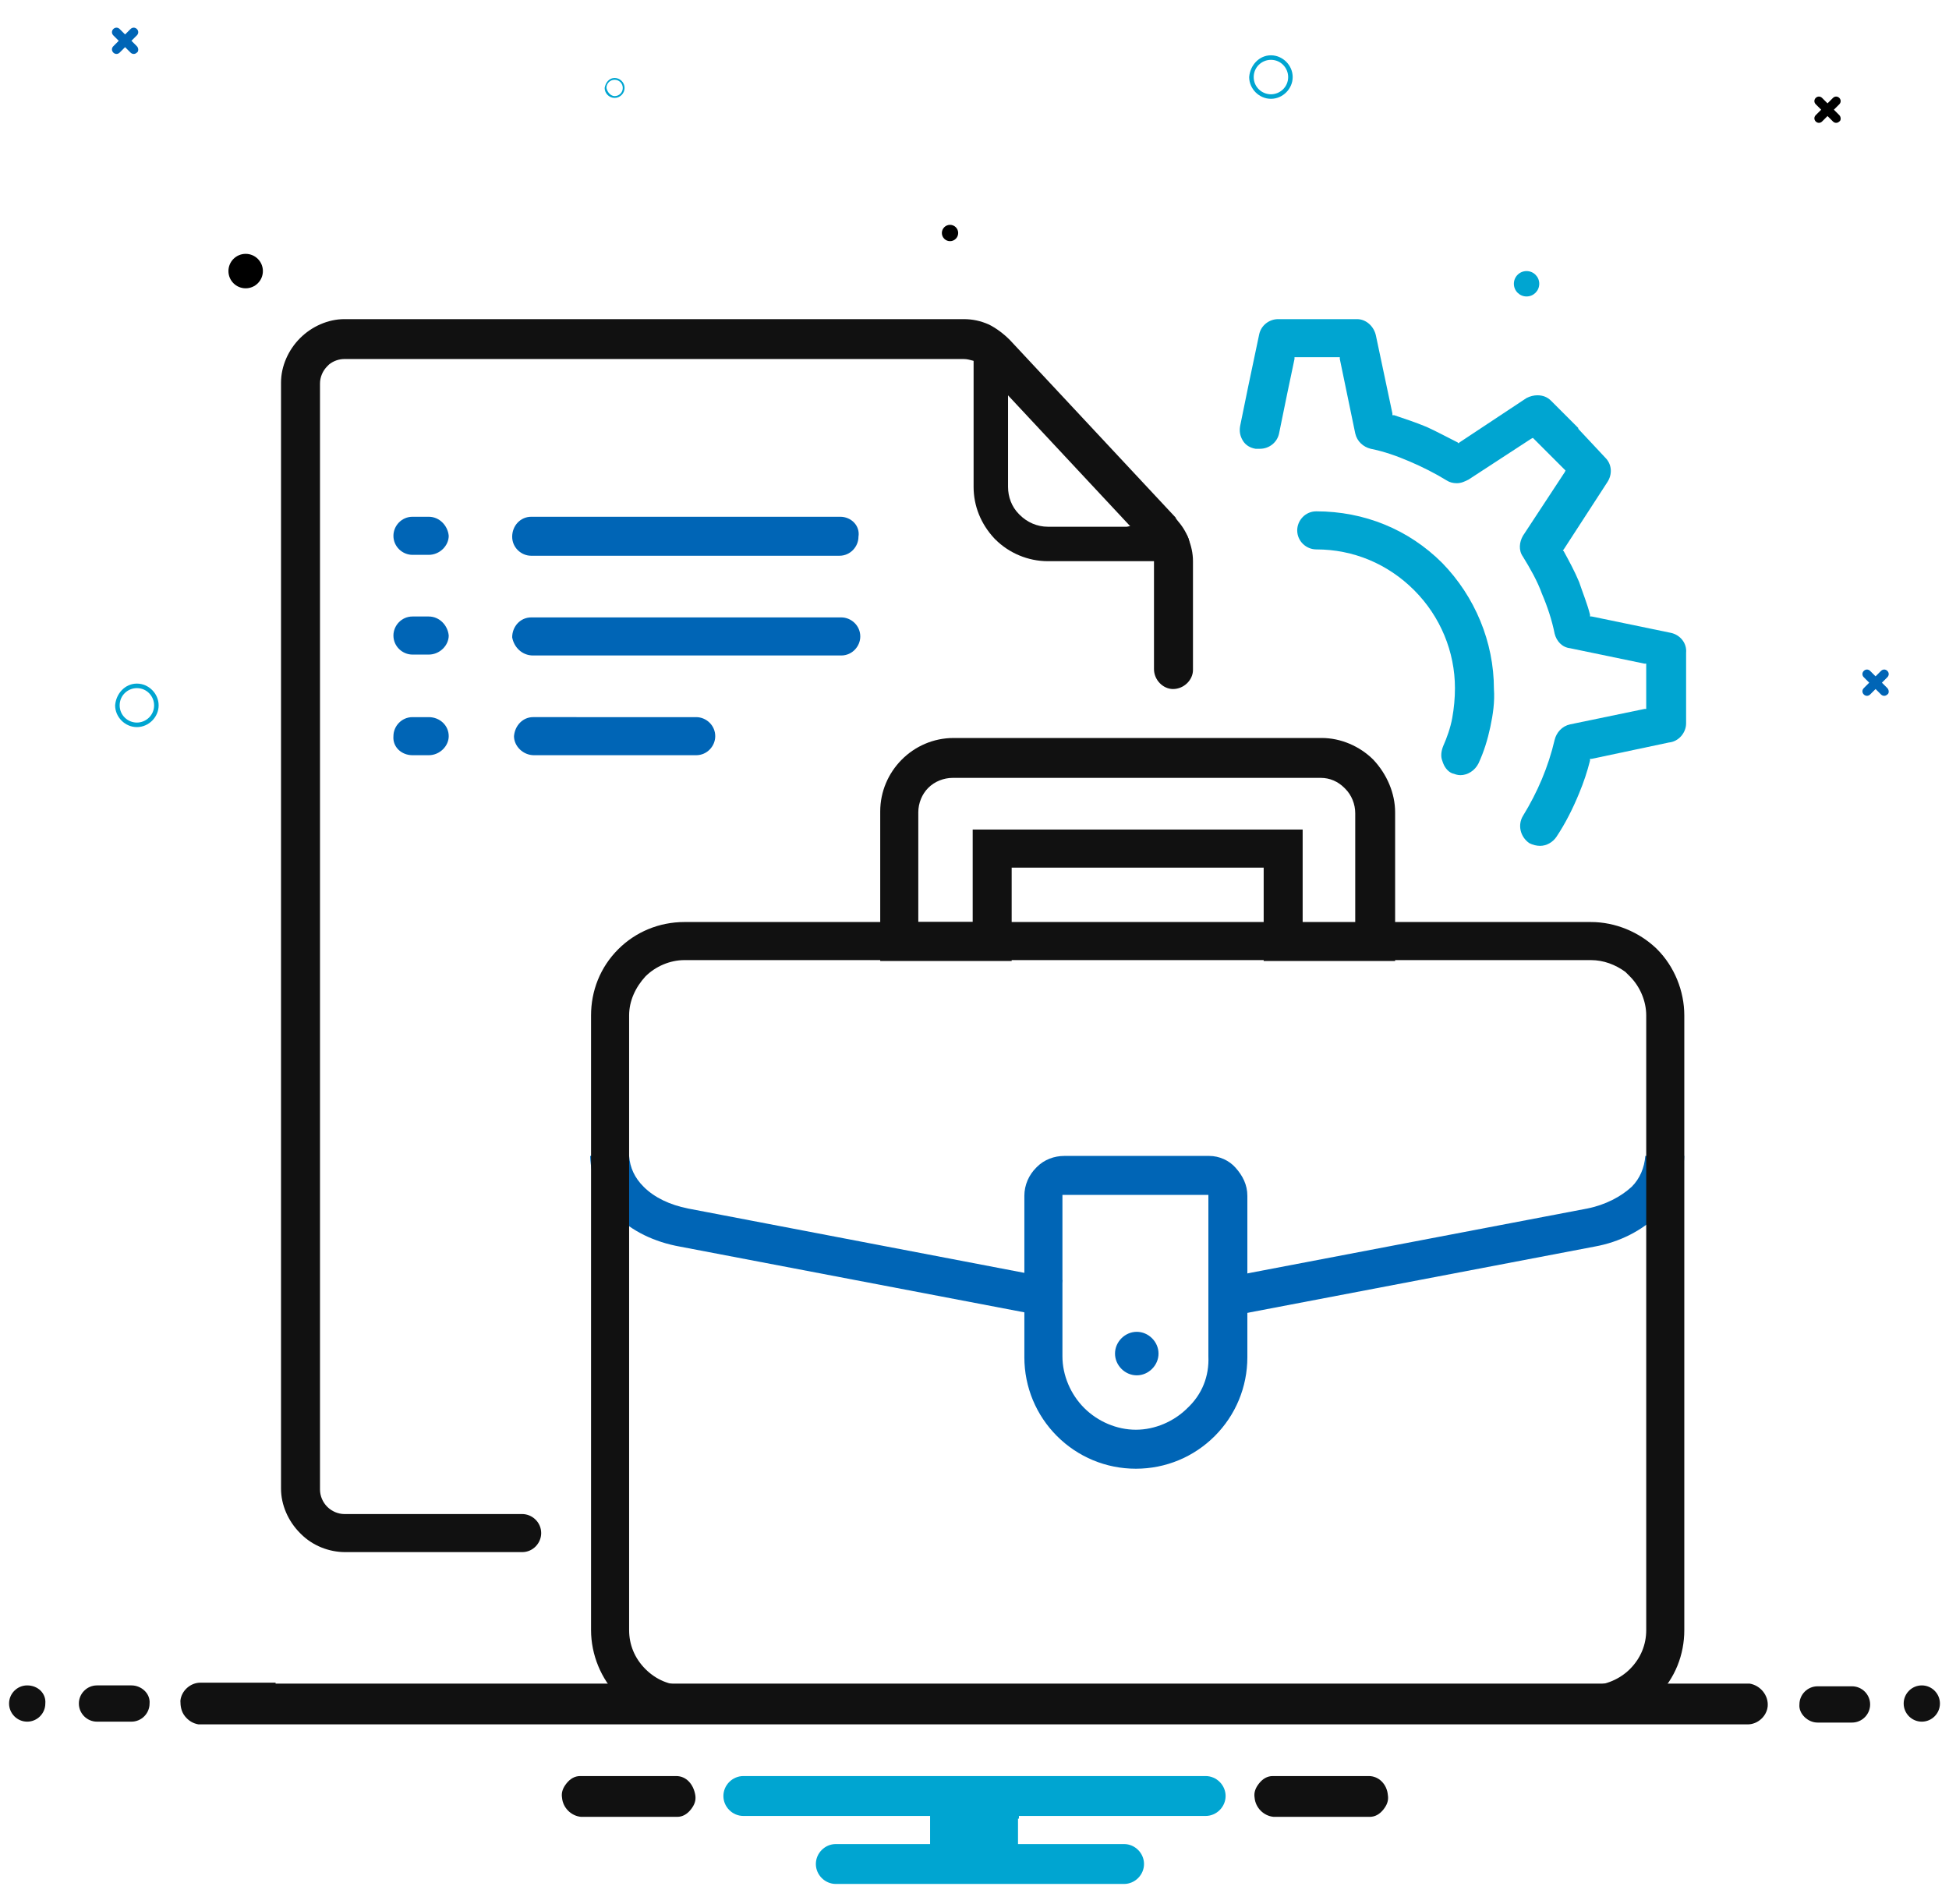<?xml version="1.0" encoding="UTF-8"?>
<!-- Generator: Adobe Illustrator 28.0.0, SVG Export Plug-In . SVG Version: 6.00 Build 0)  -->
<svg xmlns="http://www.w3.org/2000/svg" xmlns:xlink="http://www.w3.org/1999/xlink" version="1.1" id="Layer_1" x="0px" y="0px" viewBox="0 0 215 210" style="enable-background:new 0 0 215 210;" xml:space="preserve">
<style type="text/css">
	.st0{fill:#0065B6;}
	.st1{fill:#111111;}
	.st2{fill:#00A5D1;}
</style>
<g>
	<path class="st0" d="M183,133.9c1.8-1.8,2.7-4,2.8-6.4h-4.3c-0.1,1.3-0.6,2.5-1.5,3.4c-1.2,1.1-2.9,2-4.9,2.4l-41.4,7.9l0.8,4.2   l41.4-7.9C178.7,137,181.2,135.7,183,133.9L183,133.9z"></path>
	<path class="st0" d="M75.9,133.3c-2-0.4-3.7-1.2-4.9-2.4c-1-1-1.5-2.1-1.6-3.4h-4.3c0.1,2.5,1,4.7,2.8,6.5c1.8,1.8,4.3,3,7.1,3.5   l41.4,7.9l0.8-4.2L75.9,133.3z"></path>
	<path class="st0" d="M133.4,127.5h-16c-1.1,0-2.2,0.4-3,1.2l-0.1,0.1c-0.8,0.8-1.3,1.9-1.3,3.1v17.8c0,3.3,1.3,6.4,3.6,8.7   c2.3,2.3,5.4,3.6,8.7,3.6c3.3,0,6.4-1.3,8.7-3.6c2.3-2.3,3.6-5.4,3.6-8.7v-17.8c0-1.2-0.5-2.2-1.3-3.1   C135.6,128,134.5,127.5,133.4,127.5z M131,155.3c-1.5,1.5-3.6,2.4-5.7,2.4h0c-2.1,0-4.2-0.9-5.7-2.4c-1.5-1.5-2.4-3.6-2.4-5.7   v-17.5v-0.3h0.3h15.5h0.3v0.3l0,17.5C133.4,151.8,132.6,153.8,131,155.3z"></path>
	<g>
		<path class="st0" d="M125.4,151.6c-1.3,0-2.3-1-2.3-2.3c0-1.3,1-2.3,2.3-2.3c1.3,0,2.3,1,2.3,2.3    C127.6,150.6,126.6,151.6,125.4,151.6z"></path>
		<path class="st0" d="M125.4,147.2c1.2,0,2.1,1,2.1,2.1c0,1.2-1,2.1-2.1,2.1c-1.2,0-2.1-1-2.1-2.1    C123.2,148.1,124.2,147.2,125.4,147.2 M125.4,146.9c-1.3,0-2.4,1.1-2.4,2.4c0,1.3,1.1,2.4,2.4,2.4s2.4-1.1,2.4-2.4    C127.8,148,126.7,146.9,125.4,146.9L125.4,146.9z"></path>
	</g>
</g>
<path class="st1" d="M175.5,101.7L175.5,101.7h-100c-2.8,0-5.4,1.1-7.3,3c-2,2-3,4.6-3,7.3v67.8c0,2.7,1.1,5.4,3,7.3  c1.9,1.9,4.6,3,7.3,3h100c2.7,0,5.4-1.1,7.3-3c2-2,3-4.6,3-7.3V112c0-2.7-1.1-5.4-3-7.3l-0.1-0.1v0  C180.8,102.8,178.2,101.7,175.5,101.7z M181.6,179.8c0,1.6-0.6,3.1-1.8,4.3c-1.1,1.1-2.7,1.8-4.3,1.8h-100h0c-1.6,0-3.1-0.6-4.3-1.8  c-1.2-1.2-1.8-2.7-1.8-4.3V112c0-1.6,0.7-3.1,1.8-4.3c1.1-1.1,2.7-1.8,4.3-1.8h100c1.4,0,2.7,0.5,3.8,1.3v0l0.5,0.5  c1.1,1.1,1.8,2.7,1.8,4.3V179.8z"></path>
<path class="st1" d="M139.4,106h14.5V89.6c0-2.1-0.9-4.2-2.4-5.8c-1.5-1.5-3.6-2.4-5.7-2.4h-40.6c-4.5,0-8.1,3.7-8.1,8.1V106h14.5  V96v-0.3h0.3h27.2h0.3V96V106z M107.3,91.4v10v0.3H107h-5.4h-0.3v-0.3V89.6c0-1,0.4-2,1.1-2.7c0.7-0.7,1.7-1.1,2.7-1.1h40.6  c1,0,1.9,0.4,2.6,1.1h0l0.1,0.1c0.7,0.7,1.1,1.7,1.1,2.7v11.8v0.3h-0.3H144h-0.3v-0.3v-10H107.3z"></path>
<path class="st1" d="M129.4,76c1.2,0,2.2-1,2.2-2.1V61.9c0-0.9-0.2-1.7-0.5-2.5c-0.3-0.8-0.7-1.4-1.3-2.1c0,0,0-0.1-0.1-0.1  c0,0,0,0,0-0.1l-18.3-19.6v0c-0.7-0.7-1.5-1.3-2.3-1.7c-0.9-0.4-1.8-0.6-2.8-0.6H38c-1.8,0-3.6,0.8-4.9,2.1  c-1.3,1.3-2.1,3.1-2.1,4.9v122c0,1.8,0.8,3.6,2.1,4.9l0.1,0.1v0c1.3,1.3,3.1,2,4.9,2h19.5c1.2,0,2.1-1,2.1-2.1c0-1.2-1-2.1-2.1-2.1  H38c-0.7,0-1.4-0.3-1.9-0.8c-0.5-0.5-0.8-1.2-0.8-1.9v-122c0-0.7,0.3-1.4,0.8-1.9l0.2-0.2l0,0c0.5-0.4,1.1-0.6,1.7-0.6h68.3  c0,0,0,0,0,0c0.4,0,0.7,0.1,1.1,0.2c0.4,0.2,0.7,0.4,0.9,0.7l18.3,19.6c0,0,0.1,0,0.1,0.1c0.2,0.2,0.3,0.5,0.4,0.7  c0.1,0.3,0.2,0.6,0.2,1v11.9C127.3,75,128.3,76,129.4,76z"></path>
<path class="st2" d="M160.2,85.3c0.3,0.1,0.6,0.2,0.9,0.2c0.8,0,1.6-0.5,2-1.3c0.6-1.3,1-2.6,1.3-4c0.3-1.4,0.5-2.8,0.4-4.2  c0-5.2-2.1-10.2-5.7-13.9c-3.7-3.7-8.6-5.7-13.9-5.7c-1.2,0-2.1,1-2.1,2.1c0,1.2,1,2.1,2.1,2.1c4.1,0,7.9,1.6,10.8,4.5  c2.9,2.9,4.5,6.8,4.5,10.8c0,1.1-0.1,2.2-0.3,3.3c-0.2,1.1-0.6,2.2-1,3.1c-0.2,0.5-0.3,1.1-0.1,1.6  C159.3,84.6,159.7,85.1,160.2,85.3z"></path>
<path class="st2" d="M174.2,47.4L174.2,47.4L174.2,47.4c-0.1-0.1-0.1-0.1-0.1-0.2l-2.9-2.9l-0.1-0.1c-0.4-0.4-0.9-0.6-1.5-0.6  c-0.4,0-0.8,0.1-1.2,0.3l-7.4,4.9l-0.1,0.1l-0.1-0.1c-1.2-0.6-2.3-1.2-3.4-1.7c-1.2-0.5-2.4-0.9-3.6-1.3l-0.2,0l0-0.2l-1.8-8.5  c-0.2-1.1-1.1-1.9-2.1-1.9H141c-1,0-1.9,0.7-2.1,1.7l-1.2,5.7l-0.9,4.4c-0.1,0.6,0,1.1,0.3,1.6c0.3,0.5,0.8,0.8,1.4,0.9  c0.2,0,0.3,0,0.5,0c1,0,1.9-0.7,2.1-1.7l0.9-4.4l0.8-3.8l0-0.2h0.2h4.6h0.2l0,0.2l1.7,8.2c0.2,0.9,0.9,1.5,1.7,1.7  c1.5,0.3,2.9,0.8,4.3,1.4c1.4,0.6,2.8,1.3,4.1,2.1c0.3,0.2,0.7,0.3,1.1,0.3c0.5,0,0.9-0.2,1.3-0.4l6.9-4.5l0.2-0.1l0.2,0.2l1.6,1.6  c0,0,0.1,0.1,0.1,0.1l0,0l0,0l1.5,1.5l0.2,0.2l-0.1,0.2l-4.6,7c-0.4,0.7-0.5,1.6,0,2.3c0.8,1.3,1.6,2.7,2.1,4.1  c0.6,1.4,1.1,2.9,1.4,4.4c0.2,0.8,0.8,1.5,1.7,1.6l8.2,1.7l0.2,0v0.2v2.3v0.3h0v2v0.2l-0.2,0l-8.2,1.7c-0.9,0.2-1.5,0.9-1.7,1.7  c-0.7,3-1.9,5.8-3.5,8.4c-0.6,1-0.3,2.3,0.7,3c0.4,0.2,0.8,0.3,1.2,0.3c0.7,0,1.4-0.4,1.8-1c1-1.5,1.8-3.1,2.5-4.8  c0.5-1.2,0.9-2.4,1.2-3.6l0-0.2l0.2,0l8.5-1.8c1.1-0.1,1.9-1.1,1.9-2.1V72c0.1-1.1-0.7-2-1.7-2.2l-8.7-1.8l-0.2,0l0-0.2  c-0.3-1.2-0.8-2.4-1.2-3.6c-0.5-1.2-1.1-2.3-1.7-3.4l-0.1-0.1l0.1-0.1l4.8-7.4c0.6-0.9,0.5-2-0.2-2.7L174.2,47.4z"></path>
<g>
	<path class="st0" d="M92.7,57H58.8l-0.1,0l-0.1,0c-1.2,0-2.1,1-2.1,2.2c0,1.2,1,2.1,2.1,2.1l0.1,0l33.9,0c1.2,0,2.1-1,2.1-2.1   C94.9,58,93.9,57,92.7,57z"></path>
	<path class="st0" d="M58.8,72.3L58.8,72.3l34,0c1.2,0,2.1-1,2.1-2.1c0-1.2-1-2.1-2.1-2.1H58.8l-0.1,0l-0.1,0c-1.2,0-2.1,1-2.1,2.2   C56.7,71.4,57.6,72.3,58.8,72.3z"></path>
	<path class="st0" d="M58.9,83.3l17.9,0c1.2,0,2.1-1,2.1-2.1c0-1.2-1-2.1-2.1-2.1H58.8c-1.1,0-2,0.9-2.1,2.1   C56.7,82.3,57.7,83.3,58.9,83.3z"></path>
	<path class="st0" d="M47.3,57h-1.8c-1.2,0-2.1,1-2.1,2.1c0,1.2,1,2.1,2.1,2.1h1.8c1.2,0,2.2-1,2.2-2.1C49.4,58,48.5,57,47.3,57z"></path>
	<path class="st0" d="M47.3,68h-1.8c-1.2,0-2.1,1-2.1,2.1c0,1.2,1,2.1,2.1,2.1h1.8c1.2,0,2.2-1,2.2-2.1C49.4,69,48.5,68,47.3,68z"></path>
	<path class="st0" d="M45.5,83.3h1.8c1.2,0,2.2-1,2.2-2.1c0-1.2-1-2.1-2.2-2.1h-1.8c-1.2,0-2.1,1-2.1,2.1   C43.3,82.4,44.3,83.3,45.5,83.3z"></path>
</g>
<path class="st1" d="M130.6,61.4c0.8-0.7,0.8-1.9,0.1-2.7l-19.9-21.6c-0.4-0.5-0.9-0.7-1.5-0.7c-1.1,0-1.9,0.9-1.9,1.9v15.4  c0,2.1,0.8,4.1,2.3,5.7l0.1,0.1c1.5,1.5,3.6,2.4,5.8,2.4h13.7C129.7,61.9,130.2,61.7,130.6,61.4z M124.3,58.1l-8.7,0l0-0.1h0  c0,0,0,0,0,0v0.1c-1.2,0-2.3-0.5-3.1-1.3l-0.1-0.1c-0.8-0.8-1.2-1.9-1.2-3v-9.8v-0.7l0.4,0.5l12.8,13.9l0.4,0.4L124.3,58.1z"></path>
<path id="Path_1744_00000167392864547257932220000000842262714249440955_" class="st0" d="M208.2,75.9l-0.6-0.6l0.6-0.6  c0.2-0.2,0.2-0.5,0-0.7c-0.2-0.2-0.5-0.2-0.7,0l0,0l-0.6,0.6l-0.6-0.6c-0.2-0.2-0.5-0.2-0.7,0c-0.2,0.2-0.2,0.5,0,0.7l0.6,0.6  l-0.6,0.6c-0.2,0.2-0.2,0.5,0,0.7c0.2,0.2,0.5,0.2,0.7,0l0.6-0.6l0.6,0.6c0.2,0.2,0.5,0.2,0.7,0C208.4,76.5,208.4,76.1,208.2,75.9  C208.2,76,208.2,76,208.2,75.9"></path>
<path id="Path_1744_00000040546598751780088140000006479070731272036760_" d="M202.9,12.7l-0.6-0.6l0.6-0.6c0.2-0.2,0.2-0.5,0-0.7  c-0.2-0.2-0.5-0.2-0.7,0l0,0l-0.6,0.6l-0.6-0.6c-0.2-0.2-0.5-0.2-0.7,0c-0.2,0.2-0.2,0.5,0,0.7l0.6,0.6l-0.6,0.6  c-0.2,0.2-0.2,0.5,0,0.7c0.2,0.2,0.5,0.2,0.7,0l0.6-0.6l0.6,0.6c0.2,0.2,0.5,0.2,0.7,0C203.1,13.3,203.1,12.9,202.9,12.7  C202.9,12.8,202.9,12.8,202.9,12.7"></path>
<path id="Path_1744_00000096022764914787519370000012635529062019014572_" class="st0" d="M15.1,5.1l-0.6-0.6l0.6-0.6  c0.2-0.2,0.2-0.5,0-0.7c-0.2-0.2-0.5-0.2-0.7,0l0,0l-0.6,0.6l-0.6-0.6C13,3,12.7,3,12.5,3.2c-0.2,0.2-0.2,0.5,0,0.7l0.6,0.6  l-0.6,0.6c-0.2,0.2-0.2,0.5,0,0.7C12.7,6,13,6,13.2,5.8l0.6-0.6l0.6,0.6c0.2,0.2,0.5,0.2,0.7,0C15.3,5.7,15.3,5.3,15.1,5.1  C15.1,5.2,15.1,5.2,15.1,5.1"></path>
<path id="Path_808-3_00000044151628914579321600000000942243984563634832_" class="st2" d="M15.1,75.4c1.3,0,2.4,1.1,2.4,2.4  c0,1.3-1.1,2.4-2.4,2.4c-1.3,0-2.4-1.1-2.4-2.4C12.8,76.5,13.8,75.4,15.1,75.4z M15.1,79.7c1,0,1.9-0.8,1.9-1.9c0-1-0.8-1.9-1.9-1.9  c-1,0-1.9,0.8-1.9,1.9l0,0C13.2,78.9,14.1,79.7,15.1,79.7L15.1,79.7z"></path>
<path id="Path_808-3_00000057855110679842232430000011670458398687413417_" class="st2" d="M140.2,6.1c1.3,0,2.4,1.1,2.4,2.4  c0,1.3-1.1,2.4-2.4,2.4c-1.3,0-2.4-1.1-2.4-2.4C137.9,7.2,138.9,6.1,140.2,6.1z M140.2,10.4c1,0,1.9-0.8,1.9-1.9  c0-1-0.8-1.9-1.9-1.9c-1,0-1.9,0.8-1.9,1.9l0,0C138.3,9.6,139.2,10.4,140.2,10.4L140.2,10.4z"></path>
<path id="Path_808-3_00000083074400066205470730000002669659346660369824_" class="st2" d="M67.8,8.6c0.6,0,1.1,0.5,1.1,1.1  s-0.5,1.1-1.1,1.1c-0.6,0-1.1-0.5-1.1-1.1C66.8,9.1,67.2,8.6,67.8,8.6z M67.8,10.6c0.5,0,0.9-0.4,0.9-0.9c0-0.5-0.4-0.9-0.9-0.9  c-0.5,0-0.9,0.4-0.9,0.9l0,0C67,10.2,67.4,10.6,67.8,10.6L67.8,10.6z"></path>
<circle id="Ellipse_48_00000044861180720227803750000009127111418295683720_" cx="27.1" cy="29.9" r="1.9"></circle>
<circle id="Ellipse_48_00000160888763670164612900000002008918943831958401_" class="st2" cx="168.4" cy="31.3" r="1.4"></circle>
<circle id="Ellipse_48_00000059999837996606955860000003840382513807771576_" cx="104.8" cy="25.7" r="0.9"></circle>
<path class="st1" d="M151,195.9h-10.6c-0.6,0-1.1,0.3-1.5,0.8c-0.4,0.5-0.6,1-0.5,1.6c0.1,1.1,1,2,2.1,2.1l10.6,0  c0.6,0,1.1-0.3,1.5-0.8c0.4-0.5,0.6-1,0.5-1.6C153,196.8,152.1,195.9,151,195.9z"></path>
<path class="st1" d="M74.6,195.9H64c-0.6,0-1.1,0.3-1.5,0.8c-0.4,0.5-0.6,1-0.5,1.6c0.1,1.1,1,2,2.1,2.1l10.6,0  c0.6,0,1.1-0.3,1.5-0.8c0.4-0.5,0.6-1,0.5-1.6C76.5,196.8,75.7,195.9,74.6,195.9z"></path>
<path class="st2" d="M112.4,200.6v-0.3h0.3H133c1.2,0,2.2-1,2.2-2.2s-1-2.2-2.2-2.2H82c-1.2,0-2.2,1-2.2,2.2s1,2.2,2.2,2.2h20.3h0.3  v0.3v2.5v0.3h-0.3H92.2c-1.2,0-2.2,1-2.2,2.2s1,2.2,2.2,2.2h31.8c1.2,0,2.2-1,2.2-2.2s-1-2.2-2.2-2.2h-11.4h-0.3v-0.3V200.6z"></path>
<path class="st1" d="M3,185.9c-1.1,0-2,0.9-2,2c0,1.1,0.9,2,2,2s2-0.9,2-2C5.1,186.8,4.2,185.9,3,185.9z"></path>
<g>
	<path class="st1" d="M200.5,190h3.8c1.1,0,2-0.9,2-2c0-1.1-0.9-2-2-2h-3.8c-1.1,0-2,0.9-2,2C198.4,189,199.4,190,200.5,190z"></path>
	<path class="st1" d="M14.5,185.9h-3.8c-1.1,0-2,0.9-2,2c0,1.1,0.9,2,2,2h3.8c1.1,0,2-0.9,2-2C16.6,186.8,15.6,185.9,14.5,185.9z"></path>
</g>
<path class="st1" d="M212,185.9c-1.1,0-2,0.9-2,2c0,1.1,0.9,2,2,2s2-0.9,2-2C214,186.8,213.1,185.9,212,185.9z"></path>
<path class="st1" d="M30.4,185.7h154.1h5.1h2.8l0,0c0.1,0,0.2,0,0.3,0c0.1,0,0.2,0,0.3,0c1.2,0.2,2.1,1.3,2,2.5  c-0.1,1.1-1.1,2-2.2,2c-0.1,0-0.2,0-0.3,0l-170,0c-0.1,0-0.2,0-0.3,0c-0.1,0-0.2,0-0.3,0c-0.6-0.1-1.1-0.4-1.5-0.9  c-0.4-0.5-0.5-1.1-0.5-1.7c0.1-1.1,1.1-2,2.2-2c0.1,0,0.2,0,0.3,0h2.8H30.4z"></path>
</svg>
